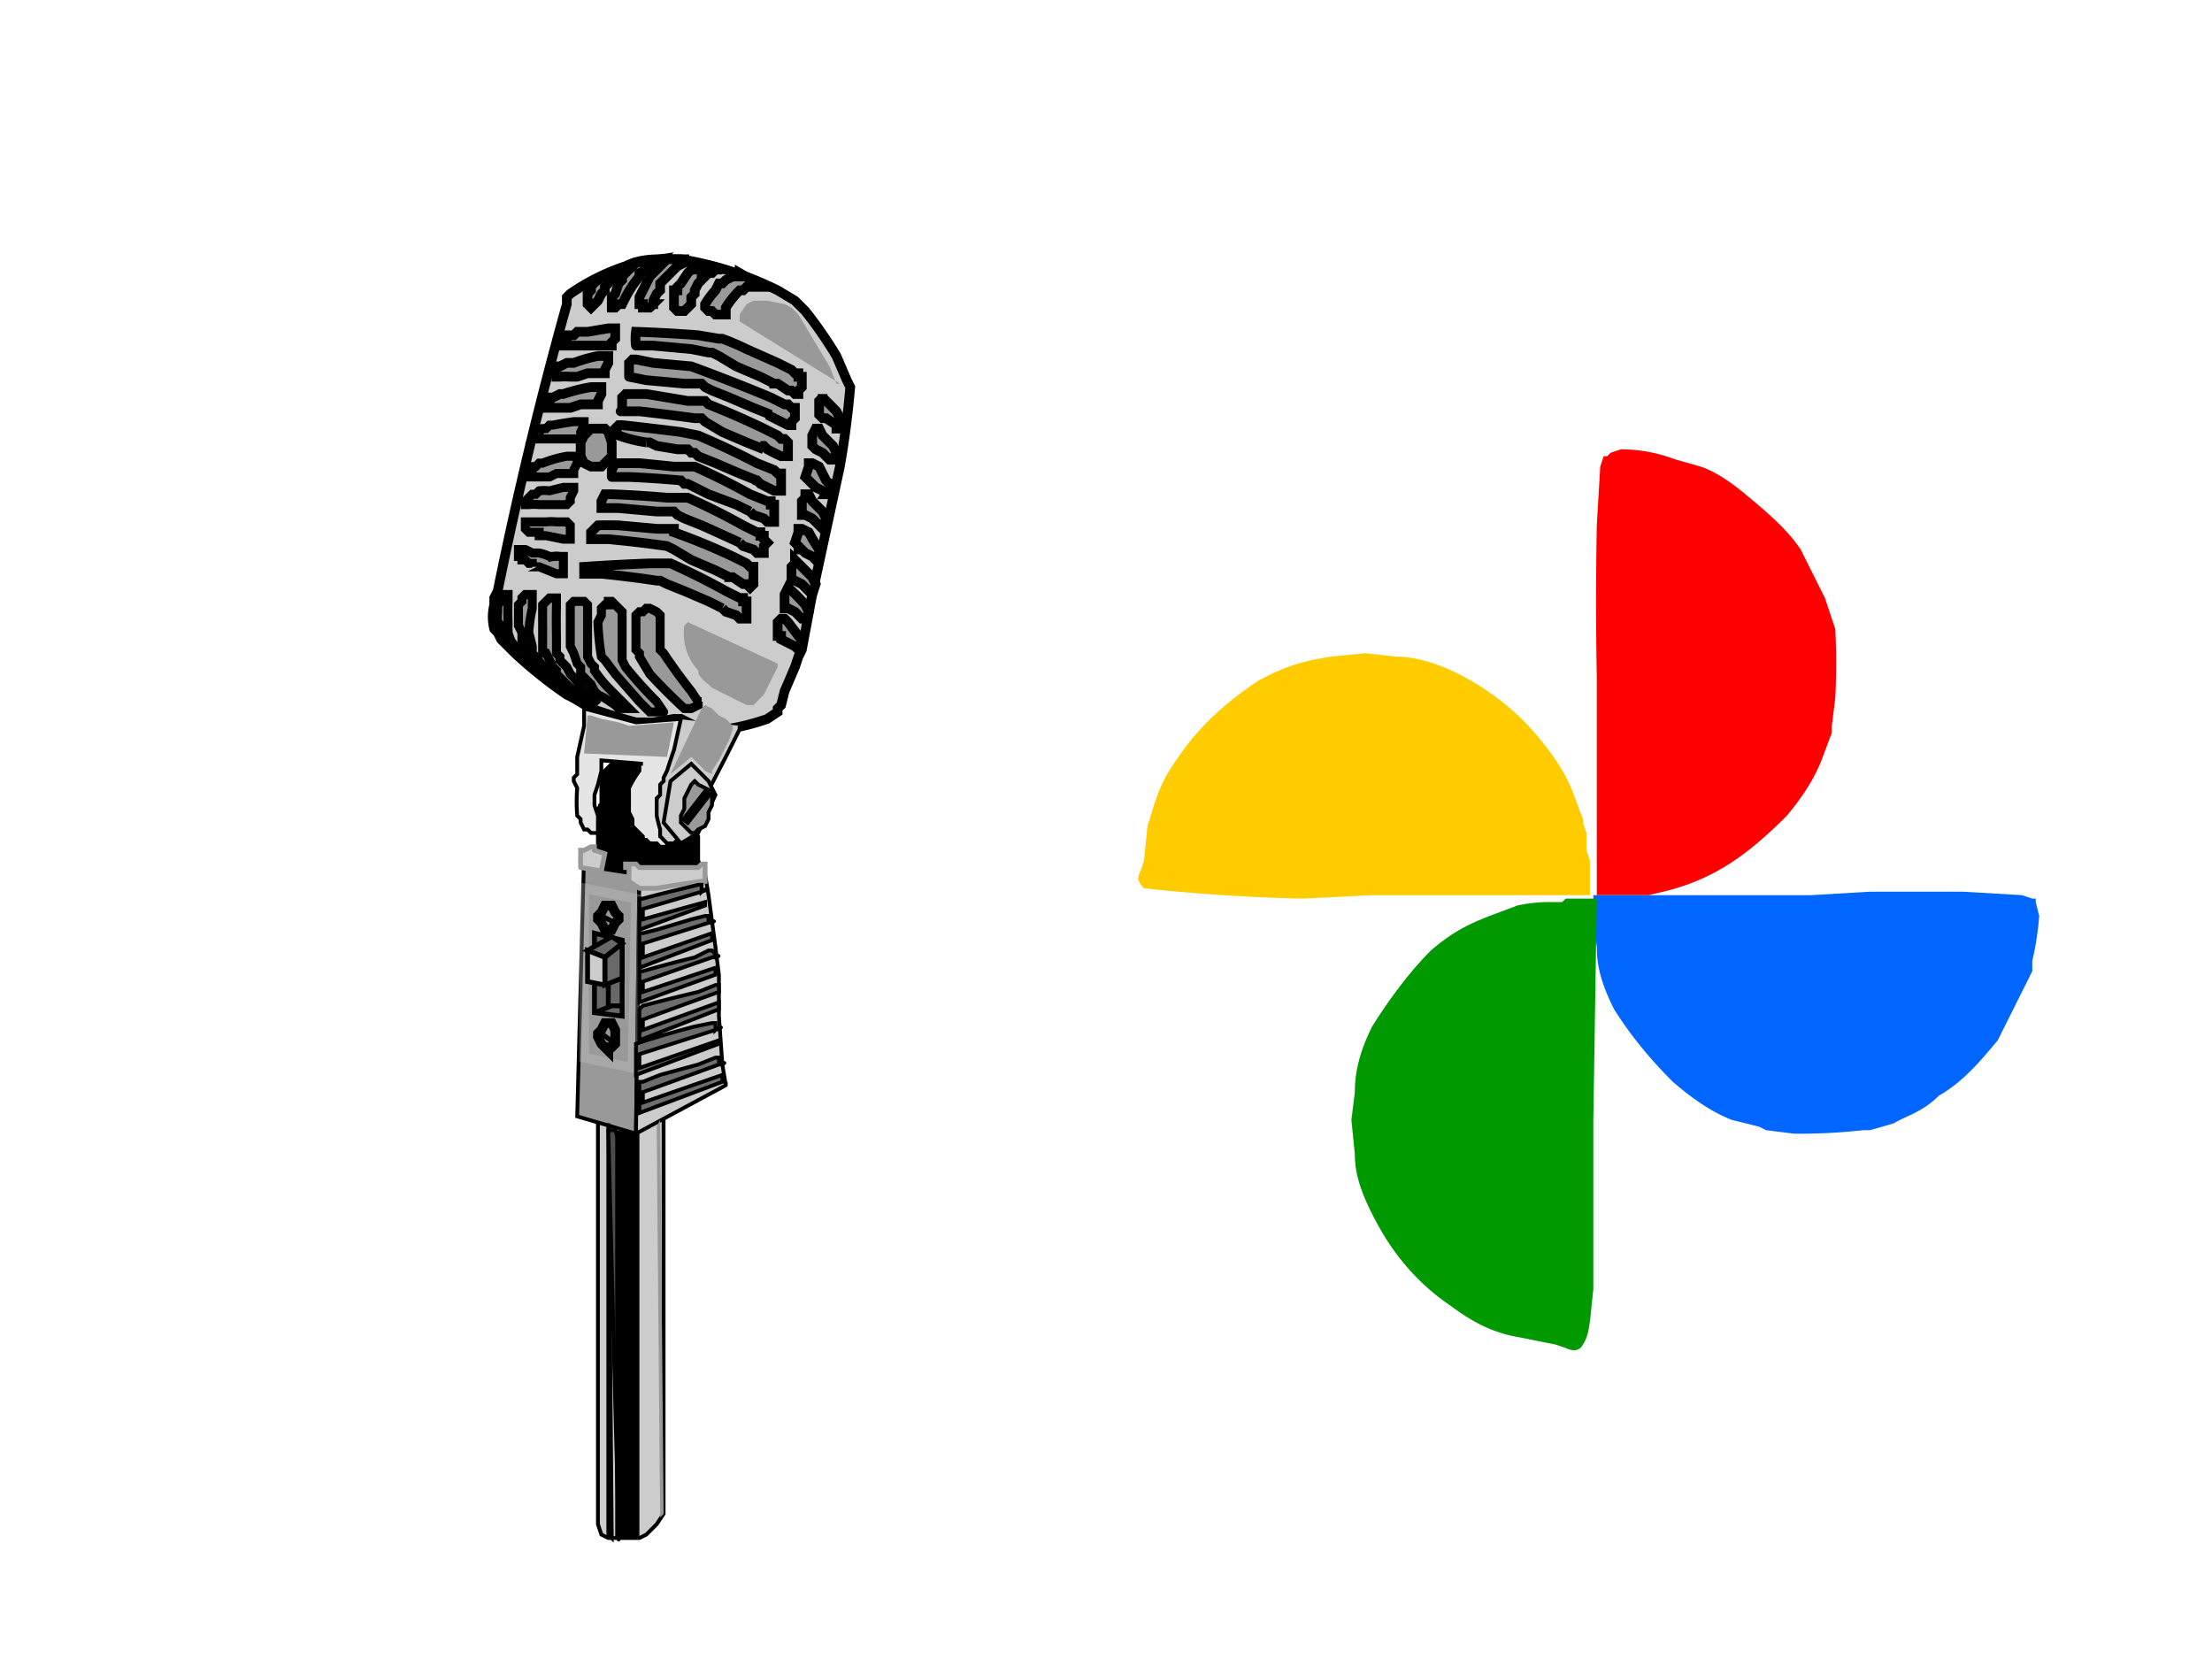 <svg image-rendering="optimizeSpeed" baseProfile="basic" xmlns="http://www.w3.org/2000/svg" viewBox="0 0 640 480"><defs><mask id="a"><path fill="#FFF" d="M0 0h640v480H0z"/></mask></defs><g mask="url(#a)"><path fill="#ccc" stroke="#000" stroke-width="1.1" d="M173 440s0 0 0 0v1l1 3 2 1h9l2-1 1-1s0 0 0 0l2-2 2-3v-1s0 0 0 0V322l-19-2v120s0 0 0 0z"/><path fill="#999" stroke="#000" stroke-width="1.1" d="M173 246l-4 1-2 76 17 5 1-75-13-3 1-4h0z"/><path fill="#ccc" stroke="#000" stroke-width="1.1" d="M204 252v1l1 6 2 15 1 8v12l1 14 1 6c0 1 0 1 0 0l-26 14 1-75c1-11 0-5 1 0h9a34 34 0 015 0s0 0 0 0h2l1-1h1s0 0 0 0 0 0 0 0z"/><path stroke="#000" stroke-width="1.1" d="M176 444V325l1 120-1-1h0z"/><path fill="#4c4c4c" stroke="#000" stroke-width="1.1" d="M179 445v-3-27-58-27l-1-3s0 0 0 0h-1s0 0 0 0h-1c0-1 0-1 0 0l3 118s0 1 0 0z"/><path d="M178 327l7 1v117h-7V327z"/><path stroke="#000" stroke-width="1.1" d="M186 222s0 0 0 0l-2-1a36 36 0 00-7 0l-1 1s0 0 0 0l-1 1a10 10 0 00-1 3v1s0 0 0 0v6c-1 0 0 0 0 0l-1 1v12s0 0 0 0l-1 5 13 2h10c1 0 0 0 0 0h9v-1l-1-1-1-2v-5-2s0 0 0 0l-16-20h0z"/><path fill="#ccc" stroke="#000" stroke-width="2.8" d="M197 208s0 0 0 0l2 1 4 2 4 1h1l2-1a66 66 0 0012-3l3-2v-1l1-1 1-4 3-7 1-3s0 0 0 0l1-2 3-16 8-37a260 260 0 003-23l-1-2-3-7a123 123 0 00-9-13l-1-1-2-2-5-3a99 99 0 00-28-9h-5c-3 0-7 0-11 2a63 63 0 00-16 8l-1 1v2a1178 1178 0 00-20 83l-1 2v2a14 14 0 000 7l1 1 1 2 4 4a129 129 0 0015 12l2 1 5 3a187 187 0 0013 4h5l6-1h2s0 0 0 0 0 0 0 0z"/><path fill="#ccc" stroke="#000" stroke-width="1.1" d="M196 208c-3 0-1 0 0 1l-1 5-3 10-2 6v1h-1v3l1 3v3s0 0 0 0v1l1 1 1 2h1s0 0 0 0h2l1-1h1s0 0 0 0l1-1a3028 3028 0 0012-23l4-8v-1"/><path fill="#ccc" stroke="#000" stroke-width="1.1" d="M200 221l-6 5-2 12 5 6 5-3 5-11-2-4-5-5h0z"/><path fill="#999" stroke="#000" stroke-width="1.1" d="M201 226s0 0 0 0l-1 1-1 2-1 2v3l-1 2v2s0 0 0 0l1 1s0 0 0 0l1 1 1 1h1s0 0 0 0l1-1 2-1 1-2v-1-1l1-2v-2-2s0 0 0 0 0 0 0 0l-2-1-2-1-1-1s0 0 0 0 0 0 0 0z"/><path fill="#e5e5e5" stroke="#000" stroke-width="1.1" d="M169 205c0-1 0-1 0 0v5l-2 9v5l-1 1v1l1 2a51 51 0 000 8l1 1s0 0 0 0v1l1 2h1l1 1s0 0 0 0h2s0 0 0 0 0 0 0 0v-4s0 0 0 0v-1l-1-3v-1-1-1l1-3 1-4v-3s0 0 0 0l12 1h-1v2a33 33 0 00-3 5v7l1 2v2l1 1 1 1 1 1v1h1l1 1s0 0 0 0h1s0 0 0 0 0 0 0 0h1l1 1h1s0 0 0 0 0 0 0 0h1v-1s0 0 0 0 0 0 0 0 0 0 0 0 0 0 0 0l-1-1a7 7 0 00-1-1v-1-1a48 48 0 01-1-4s0 0 0 0v-1-1-1-1s0 0 0 0v-1l1-1v-3l1-1v-1s0 0 0 0l1-2a206 206 0 012-6s0 0 0 0l2-9-13 1-15-4s0 0 0 0z"/><path fill="none" stroke="#000" stroke-width="2.8" d="M198 238l7-9"/><path fill="none" stroke="#ccc" stroke-opacity=".3" stroke-width="2.8" d="M169 257l15 3-1 49-14-3v-49h0z"/><path fill="#ccc" stroke="#999" stroke-width="1.4" d="M203 250h1s0 0 0 0h-1l-1 1h-1-1-12c-1-1-1-1 0 0h-1-1-1l-1-1s0 0 0 0 0 0 0 0h-1-1-1v1h1v2a12 12 0 000 2s0 0 0 0l3 2s0 0 0 0h5a440 440 0 0113-2h1s0 0 0 0v-1-3-1h-1s0 0 0 0zM175 247l-1 5-6-1c-1 0-1 0 0 0v-1a39 39 0 010-3v-1s0 0 0 0h1l2-1h1s0 0 0 0v1l3 1h0z"/><path fill="none" stroke="#000" stroke-width="2.8" d="M179 265v1l-1 1-1 2h-1s0 0 0 0 0 0 0 0h-1l-1-2-1-1v-1s0 0 0 0l1-1 1-2h1s0 0 0 0 0 0 0 0h1l1 2 1 1s0 0 0 0h0z"/><path fill="#ccc" stroke="#000" stroke-width="1.4" d="M174 265l4 2"/><path fill="none" stroke="#000" stroke-width="2.8" d="M178 300s0 0 0 0v2l-1 1h-1v1l-1-1s0 0 0 0l-1-1-1-2s0 0 0 0v-1l1-1 1-2s0 0 0 0h1s0 0 0 0h1l1 2v2h0z"/><path fill="#ccc" stroke="#000" stroke-width="1.4" d="M174 299l4 3"/><path fill="#686868" stroke="#000" stroke-width="1.4" d="M172 270l8 2v22l-8-1v-23h0z"/><path fill="#686868" stroke="#000" stroke-width="1.4" d="M172 293l5-2h3M170 275l5 2 5-4-3-2-7 4h0z"/><path fill="#686868" stroke="#000" stroke-width="1.4" d="M175 277v8l5-2v-10l-5 4h0z"/><path fill="#ccc" stroke="#000" stroke-width="1.4" d="M170 275l5 2v8l-5-1v-9h0zM176 291v-6"/><path fill="#999" stroke="#000" stroke-width="2.8" d="M180 78s0 0 0 0l-1 1-2 1-1 2-1 1v1l-1 1-1 2-1 1s0 0 0 0 0 0 0 0l-1 1s0 0 0 0l-1-1s0 0 0 0 0 0 0 0v-1-1-1s0 0 0 0l1-1v-1a8 8 0 012-2s0 0 0 0l1-1h1a31 31 0 015-2s0 0 0 0 0 0 0 0zM180 88s0 0 0 0l1-2a34 34 0 014-6v-1l2-1 3-2 1-1s0 0 0 0l-7 1c-1 0 0 0 0 0l-1 1-2 2-1 1v1s0 0 0 0l-1 1-1 3-1 1s0 0 0 0v1s0 0 0 0v2h1s0 0 0 0l1-1h1s0 0 0 0 0 0 0 0 0 0 0 0zM189 88c-1 0-1 0 0 0v-1l1-2 1-1v-1-1l2-2 3-3 2-1v-1h-5c-1 0 0 0 0 0l-1 1-2 2-2 2s0 0 0 0 0 0 0 0l-1 2-1 2-1 2s0 0 0 0 0 0 0 0v2s0 0 0 0 0 0 0 0h1v1s0 0 0 0h1s0 0 0 0 0 0 0 0h1s0 0 0 0 0 0 0 0l1-1h0zM206 77s0 0 0 0h-1a19 19 0 00-4 1h-1s0 0 0 0l-1 1-2 3-1 1v1h-1v4s0 0 0 0v1s0 0 0 0l1 1s0 0 0 0 0 0 0 0h2l1-1s0 0 0 0 0 0 0 0l1-1v-2l1-1s0 0 0 0v-1s0 0 0 0l1-2 1-1v-1h1l1-1h1l1-1s0 0 0 0 0 0 0 0h2s0 0 0 0 0 0 0 0l-3-1s0 0 0 0zM210 91v-1-1a28 28 0 014-5s0 0 0 0h1l1-1h5s0 0 0 0l-7-4v1h-2l-2 1-1 1h-1s0 0 0 0l-1 2a25 25 0 00-3 4v1s0 0 0 0l1 1s0 0 0 0h1s0 0 0 0l1 1s0 0 0 0h1s0 0 0 0 0 0 0 0h1s0 0 0 0h1s0 0 0 0 0 0 0 0zM244 121h-1l-1-2a147 147 0 00-4-4v-1 1l-1 1v4s0 0 0 0l1 1h1l3 2v1h1l1-3s0 0 0 0zM242 131s0 0 0 0l-1-2-3-3-1-2h-1s0 0 0 0l-1 2v3l1 1s0 0 0 0l2 1 2 2h1s0 0 0 0l1-2s0 0 0 0zM241 140h-1l-1-1-2-4-2-1s0 0 0 0h-1v1l-1 3 1 1s0 0 0 0l1 1 1 1 2 1 1 1c1 0 0 0 0 0l2-3s0 0 0 0zM239 150s0 0 0 0l-1-2-3-3-1-2h-1v1l-1 1v4h1s0 0 0 0l2 1 2 2 1 1s0 0 0 0l1-3s0 0 0 0zM237 160v-1a62 62 0 01-3-5l-2-1s0 0 0 0h-1v1l-1 3 1 1v1h1l1 1 2 1 1 1s0 0 0 0l1-2s0 0 0 0zM236 169s0 0 0 0l-1-2-3-3-1-1-1-1v1l-1 1v4h1s0 0 0 0l2 1 2 2 1 1s0 0 0 0l1-3s0 0 0 0zM234 177s0 0 0 0l-1-2a50 50 0 00-5-5s0 0 0 0 0 0 0 0l-1 2v4h1s0 0 0 0l2 1 2 2h1v1l1-3s0 0 0 0zM232 185s0 0 0 0l-1-1-3-4-1-1h-1s0 0 0 0l-1 1v4h1v1l2 1 2 1 1 1s0 0 0 0l1-3s0 0 0 0zM224 111c0-1 0-1 0 0h1l3 2h1l1 1s0 0 0 0h1v-1s0 0 0 0 0 0 0 0 0 0 0 0l1-1v-2-1h-1s0 0 0 0 0 0 0 0v-1h-1s0 0 0 0l-1-1-4-2-9-4a78 78 0 00-7-3h-1l-6-1a401 401 0 00-18-1 15 15 0 000 4c-1 0-1 0 0 0-1 0-1 0 0 0h5l11 1 5 1h1s0 0 0 0l2 1 5 3 7 3 4 2M222 120s0 0 0 0l2 1 2 1 2 1s0 0 0 0 0 0 0 0h1s0 0 0 0 0 0 0 0v-1s0 0 0 0l1-1v-1-1s0 0 0 0v-1h-1s0 0 0 0 0 0 0 0l-1-1h-1l-4-2a583 583 0 00-23-9l-11-1-5-1h-1s0 0 0 0l-1 1v4c-1 0-1 0 0 0-1 0-1 0 0 0l5 1 11 1h5l1 1s0 0 0 0l2 1 5 2 7 3 5 2M220 129h1l1 1a76 76 0 004 2s0 0 0 0 0 0 0 0h1s0 0 0 0 0 0 0 0h1s0 0 0 0v-1-2-1s0 0 0 0 0 0 0 0 0 0 0 0l-1-1s0 0 0 0h-1l-1-1-4-2a243 243 0 00-16-7l-1-1h-5l-12-2h-6s0 0 0 0l-1 1v4s-1 0 0 0h5a756 756 0 0116 2h2l1 1 5 3 7 3 5 2M219 139s-1 0 0 0l1 1 2 1 2 1s0 0 0 0 0 0 0 0h1s0 0 0 0h1v-1s0 0 0 0v-1-1-1s0 0 0 0v-1s0 0 0 0h-1s0 0 0 0l-1-1s0 0 0 0l-5-2a240 240 0 00-17-8l-5-1a1001 1001 0 00-17-2h-1l-1 1 1 2a43 43 0 008 2c1 0 1 0 0 0h1l2 1 6 1h3l1 1h1l1 1 5 2 7 3 5 2M217 148s0 0 0 0l1 1 3 1 1 1s0 0 0 0h1s0 0 0 0 0 0 0 0h1v-1s0 0 0 0v-1-1-1s0 0 0 0v-1s0 0 0 0h-1s0 0 0 0v-1h-1l-5-2a201 201 0 00-16-8h-1-5l-10-1h-6-1l-1 2v2s0 0 0 0c-1 0-1 0 0 0h5a346 346 0 0115 1l1 1h1l2 1 4 2 8 3 4 2"/><path fill="#999" stroke="#000" stroke-width="2.8" d="M214 157s0 0 0 0l1 1 3 1 1 1h1s0 0 0 0h1s0 0 0 0 0 0 0 0v-1s0 0 0 0v-1l1-1-1-1s0 0 0 0v-1s0 0 0 0 0 0 0 0h-1v-1h-1l-4-2a193 193 0 00-16-8h-6a338 338 0 00-16-1h-1-1l-1 2v2s0 0 0 0 0 0 0 0h5l11 1h5l1 1s0 0 0 0l2 1 5 2a990 990 0 0111 5"/><path fill="#999" stroke="#000" stroke-width="2.8" d="M211 166v1h1l3 2h1l1 1s0 0 0 0 0 0 0 0l1-1s0 0 0 0 0 0 0 0 0 0 0 0v-1-2-1s0 0 0 0 0 0 0 0 0 0 0 0v-1h-1s0 0 0 0l-1-1-4-2a189 189 0 00-17-7v-1h-5l-11-1a101 101 0 00-6 0l-1 1-1 1v2s0 0 0 0 0 0 0 0h5a349 349 0 0117 2l2 1 5 3 7 3 4 2"/><path fill="#999" stroke="#000" stroke-width="2.8" d="M209 176s0 0 0 0l1 1 3 1 1 1h1s0 0 0 0 0 0 0 0h1s0 0 0 0 0 0 0 0v-1-1-1-1s0 0 0 0 0 0 0 0v-1s0 0 0 0h-1v-1h-1l-4-2a207 207 0 00-16-8h-6a668 668 0 00-19 1v2s0 0 0 0 0 0 0 0h5a316 316 0 0116 2h1s0 0 0 0l2 1 5 2 7 3 4 2M177 131v1l-1 1-2 2h-2s0 0 0 0h-1l-2-1-1-2v-2-1-1l1-2 2-2h4l1 1 1 3v3h0zM174 100s0 0 0 0 0 0 0 0h3s0 0 0 0v-1l1-1v-2-1s0 0 0 0 0 0 0 0h-2l-6 1h-3s0 0 0 0l-1 1h-2v1h-1s0 0 0 0v2s0 0 0 0 0 0 0 0 0 0 0 0h5s0 0 0 0h6s0 0 0 0zM171 108s0 0 0 0h4s0 0 0 0 0 0 0 0v-1l1-2v-1-1s0 0 0 0h-3a43 43 0 00-7 2h-1s0 0 0 0h-1l-2 1h-1s0 0 0 0v1s0 0 0 0v1 1s0 0 0 0 0 0 0 0h1a22 22 0 013 0h1s0 0 0 0h1l3-1h1s0 0 0 0 0 0 0 0zM169 117s0 0 0 0h3s0 0 0 0h1v-1l1-2v-1-1h-1-2a53 53 0 00-8 2s0 0 0 0h-1s0 0 0 0l-2 1h-1s0 0 0 0v1h-1v2s0 0 0 0h5s0 0 0 0h2l3-1h1s0 0 0 0 0 0 0 0z"/><path fill="#999" stroke="#000" stroke-width="2.6" d="M165 127s0 0 0 0 0 0 0 0h2s0 0 0 0h1v-1-1l1-2v-1s0 0 0 0h-1-2a102 102 0 00-6 1h-1s0 0 0 0l-1 1h-1l-1 1s0 0 0 0 0 0 0 0v1l-1 1s0 0 0 0h1c-1 0-1 0 0 0h4s0 0 0 0h5s0 0 0 0 0 0 0 0zM162 137h1s0 0 0 0h2s0 0 0 0 0 0 0 0h1v-1l1-2v-1-1h-1-2a35 35 0 00-7 2s0 0 0 0h-1l-1 1h-1s0 0 0 0v1h-1v2s0 0 0 0 0 0 0 0h5c-1 0 0 0 0 0h1l2-1h1s0 0 0 0 0 0 0 0zM161 146s0 0 0 0h3s0 0 0 0l1-1v-1l1-2v-1s0 0 0 0h-1-2l-4 1a13 13 0 00-3 0s0 0 0 0l-1 1h-1l-1 1s0 0 0 0 0 0 0 0l-1 1s0 0 0 0v1s0 0 0 0 0 0 0 0h1a17 17 0 013 0s0 0 0 0h5s0 0 0 0 0 0 0 0zM161 151s0 0 0 0h3s0 0 0 0 0 0 0 0l1 1v3s0 0 0 0v1h-2l-5-1h-2v-1s0 0 0 0h-3l-1-1s0 0 0 0 0 0 0 0v-1-1s0 0 0 0 0 0 0 0 0 0 0 0h4s0 0 0 0 0 0 0 0h2a13 13 0 013 0s0 0 0 0 0 0 0 0zM160 161s0 0 0 0c0-1 0-1 0 0a5 5 0 012 0h1s0 0 0 0v5s0 0 0 0 0 0 0 0h-2l-5-2h-2c0-1 0-1 0 0v-1h-1l-1-1h-1s0 0 0 0v-1h-1v-1-1h1c-1 0 0 0 0 0h1a30 30 0 012 1h1s0 0 0 0h1a13 13 0 013 1h1s0 0 0 0zM203 203h-1l-2-3a163 163 0 01-8-11l-1-1v-3-4-2-1s0 0 0 0l-1-1-2-1h-1s0 0 0 0l-1 1h-1l-1 1v1s0 0 0 0v9l1 1v1l3 5a173 173 0 0010 10s0 0 0 0h2l2-1v-1h1s0 0 0 0z"/><path fill="#999" stroke="#000" stroke-width="2.6" d="M189 206h3c1 0 1 0 0 0l-2-3a123 123 0 01-9-10l-1-2v-4-6-4l-1-1s0 0 0 0l-1-1-1-1h-1s0 0 0 0v1h-1l-1 1v1c-1 0-1 0 0 0v1l-1 2a80 80 0 001 10l1 1 3 4 7 8 3 3h1z"/><path fill="#999" stroke="#000" stroke-width="2.6" d="M182 205s0 0 0 0l-2-2-4-4a36 36 0 01-4-5v-1l-1-1-1-2v-2-1-1-3-4-2-1s0 0 0 0v-1l-1-1h-1c0-1 0-1 0 0 0-1 0-1 0 0h-1-1l-1 1s0 0 0 0v12l1 2 1 3 1 1v2l1 1 2 2 1 2s0 0 0 0l1 1 2 1 3 2 1 1s0 0 0 0h3s0 0 0 0z"/><path fill="#999" stroke="#000" stroke-width="2.6" d="M173 204s0 0 0 0l-2-2a274 274 0 01-5-6l-1-1s0 0 0 0l-1-2-2-2v-1l-1-1v-1-4a212 212 0 010-9s0 0 0 0 0 0 0 0v-1-1h-1s0 0 0 0 0 0 0 0h-1l-1 1s0 0 0 0l-1 1s0 0 0 0v1a164 164 0 000 4v9h1l1 2 1 2 1 1s0 0 0 0v1l1 1 2 2 1 1s0 0 0 0 0 0 0 0l1 1 1 1 1 1s0 0 0 0 0 0 0 0l2 1h2l1 1s0 0 0 0h0z"/><path fill="#999" stroke="#000" stroke-width="2.6" d="M164 200s0 0 0 0l-2-2a79 79 0 01-7-8l-1-1v-2l-1-4a44 44 0 011-7v-1s0 0 0 0v-2-1s0 0 0 0h-1s0 0 0 0h-1l-1 1s0 0 0 0v1s0 0 0 0l-1 1v4s0 0 0 0v2l1 2v2s0 0 0 0v1l1 2a38 38 0 001 4h1s0 0 0 0l3 2 5 4 2 2s0 0 0 0h0zM150 189s0 0 0 0l-1-1a28 28 0 01-2-5s0 0 0 0v-1-2a94 94 0 010-6v-1s0 0 0 0v-1s0 0 0 0h-1s0 0 0 0v1h-1v1l-1 1s0 0 0 0 0 0 0 0v2a14 14 0 000 3l1 1s0 0 0 0l1 2 3 4 1 2s0 0 0 0 0 0 0 0z"/><path fill="#6d6d6d" stroke="#000" stroke-width="1.1" d="M185 322l24-9v-2l-23 8v-3l22-8c3-1 1 0 0 0 0 0 0 0 0 0v-1-1s0 0 0 0h-1l-5 2-11 3-5 2h-1v9h0zM184 311l24-9v-1l-23 8v-4l22-7c3-1 1-1 0 0v-1-1s0 0 0 0 0 0 0 0h-1l-5 1a279 279 0 00-17 5v9h0zM185 301l23-9v-2l-22 8v-3a2358 2358 0 0122-8s0 0 0 0v-1-1s0 0 0 0h-1l-5 2a576 576 0 00-16 4l-1 1v9h0zM185 290l22-8v-2l-21 7v-3l20-7c3-1 2 0 0 0h1v-1l-1-1s0 0 0 0h-1l-4 2a355 355 0 00-15 4h-1v9h0zM185 280l21-8v-2l-20 7v-4l19-6c3-1 1 0 0 0 0 0 0 0 0 0v-1-1s0 0 0 0h-1l-4 1-10 3-4 1h-1v10h0zM185 269l19-7v-1l-18 5v-3l17-5c3-1 1-1 0 0v-1-1s0 0 0 0 0 0 0 0h-1l-4 1a327 327 0 00-12 3h-1v9h0z"/><path fill="#999" d="M191 324l1 114-1 1-1-113 1-2zM199 180c0-1 0-1 0 0l-1 1a16 16 0 004 13c0 2 2 3 4 5l6 3 4 2h2l3-3 3-6 1-2v-1l-26-12zM214 93v-2l2-3 2-1h4l5 1 2 1 1 1 1 1 3 5 6 10 2 5h1l-29-18zM170 207h1l3 1 5 1 3 1 13-1-2 10-24-1 1-11zM194 224l6-5 1 1 3 3 2 1v-1l2-3 3-6 1-3h0v-1l-2-2-2-1-1-1-1-1-2-1-1 1-9 19z"/><path fill="red" d="M465 132h-1l-1 3-1 17a1215 1215 0 000 44v63h15c4-1 10-2 18-6s15-10 22-17c5-6 8-11 10-16l3-8v-2l1-8a201 201 0 000-20l-1-3-2-6-7-14c-4-6-10-11-16-16s-10-7-13-8l-7-2-3-1a44 44 0 00-13-2l-3 1-1 1z"/><path fill="#06f" d="M589 260h-1l-3-1-17-1h-27l-17 1h-63v7l1 8c0 5 1 10 5 18 5 8 11 15 17 21 7 6 12 9 17 11l8 2 2 1 8 1a162 162 0 0020-1h2l7-2c3-2 8-3 13-8 7-4 12-10 17-16l7-14 3-6v-3a83 83 0 002-13l-1-4v-1z"/><path fill="#090" d="M439 262l-8 3c-5 2-10 4-17 10-6 6-12 14-17 22-4 8-5 14-5 19l-1 8 1 10c0 6 2 12 7 21s12 17 21 23c8 6 14 8 20 9l10 2 3 1c2 1 4 1 5-1 2-3 2-7 3-16v-30-19l1-64h-9l-1 1h-3a43 43 0 00-10 1z"/><path fill="#fc0" d="M458 237l-3-8c-2-5-5-10-11-17s-14-13-22-17-14-5-18-5l-9-1-10 1c-6 1-12 2-21 7-9 6-17 13-23 22-6 8-7 14-9 20l-1 10-1 3c-1 2-1 3 1 5a529 529 0 0046 3l20-1h63v-8-2l-1-3v-5l-1-3v-1z"/></g></svg>